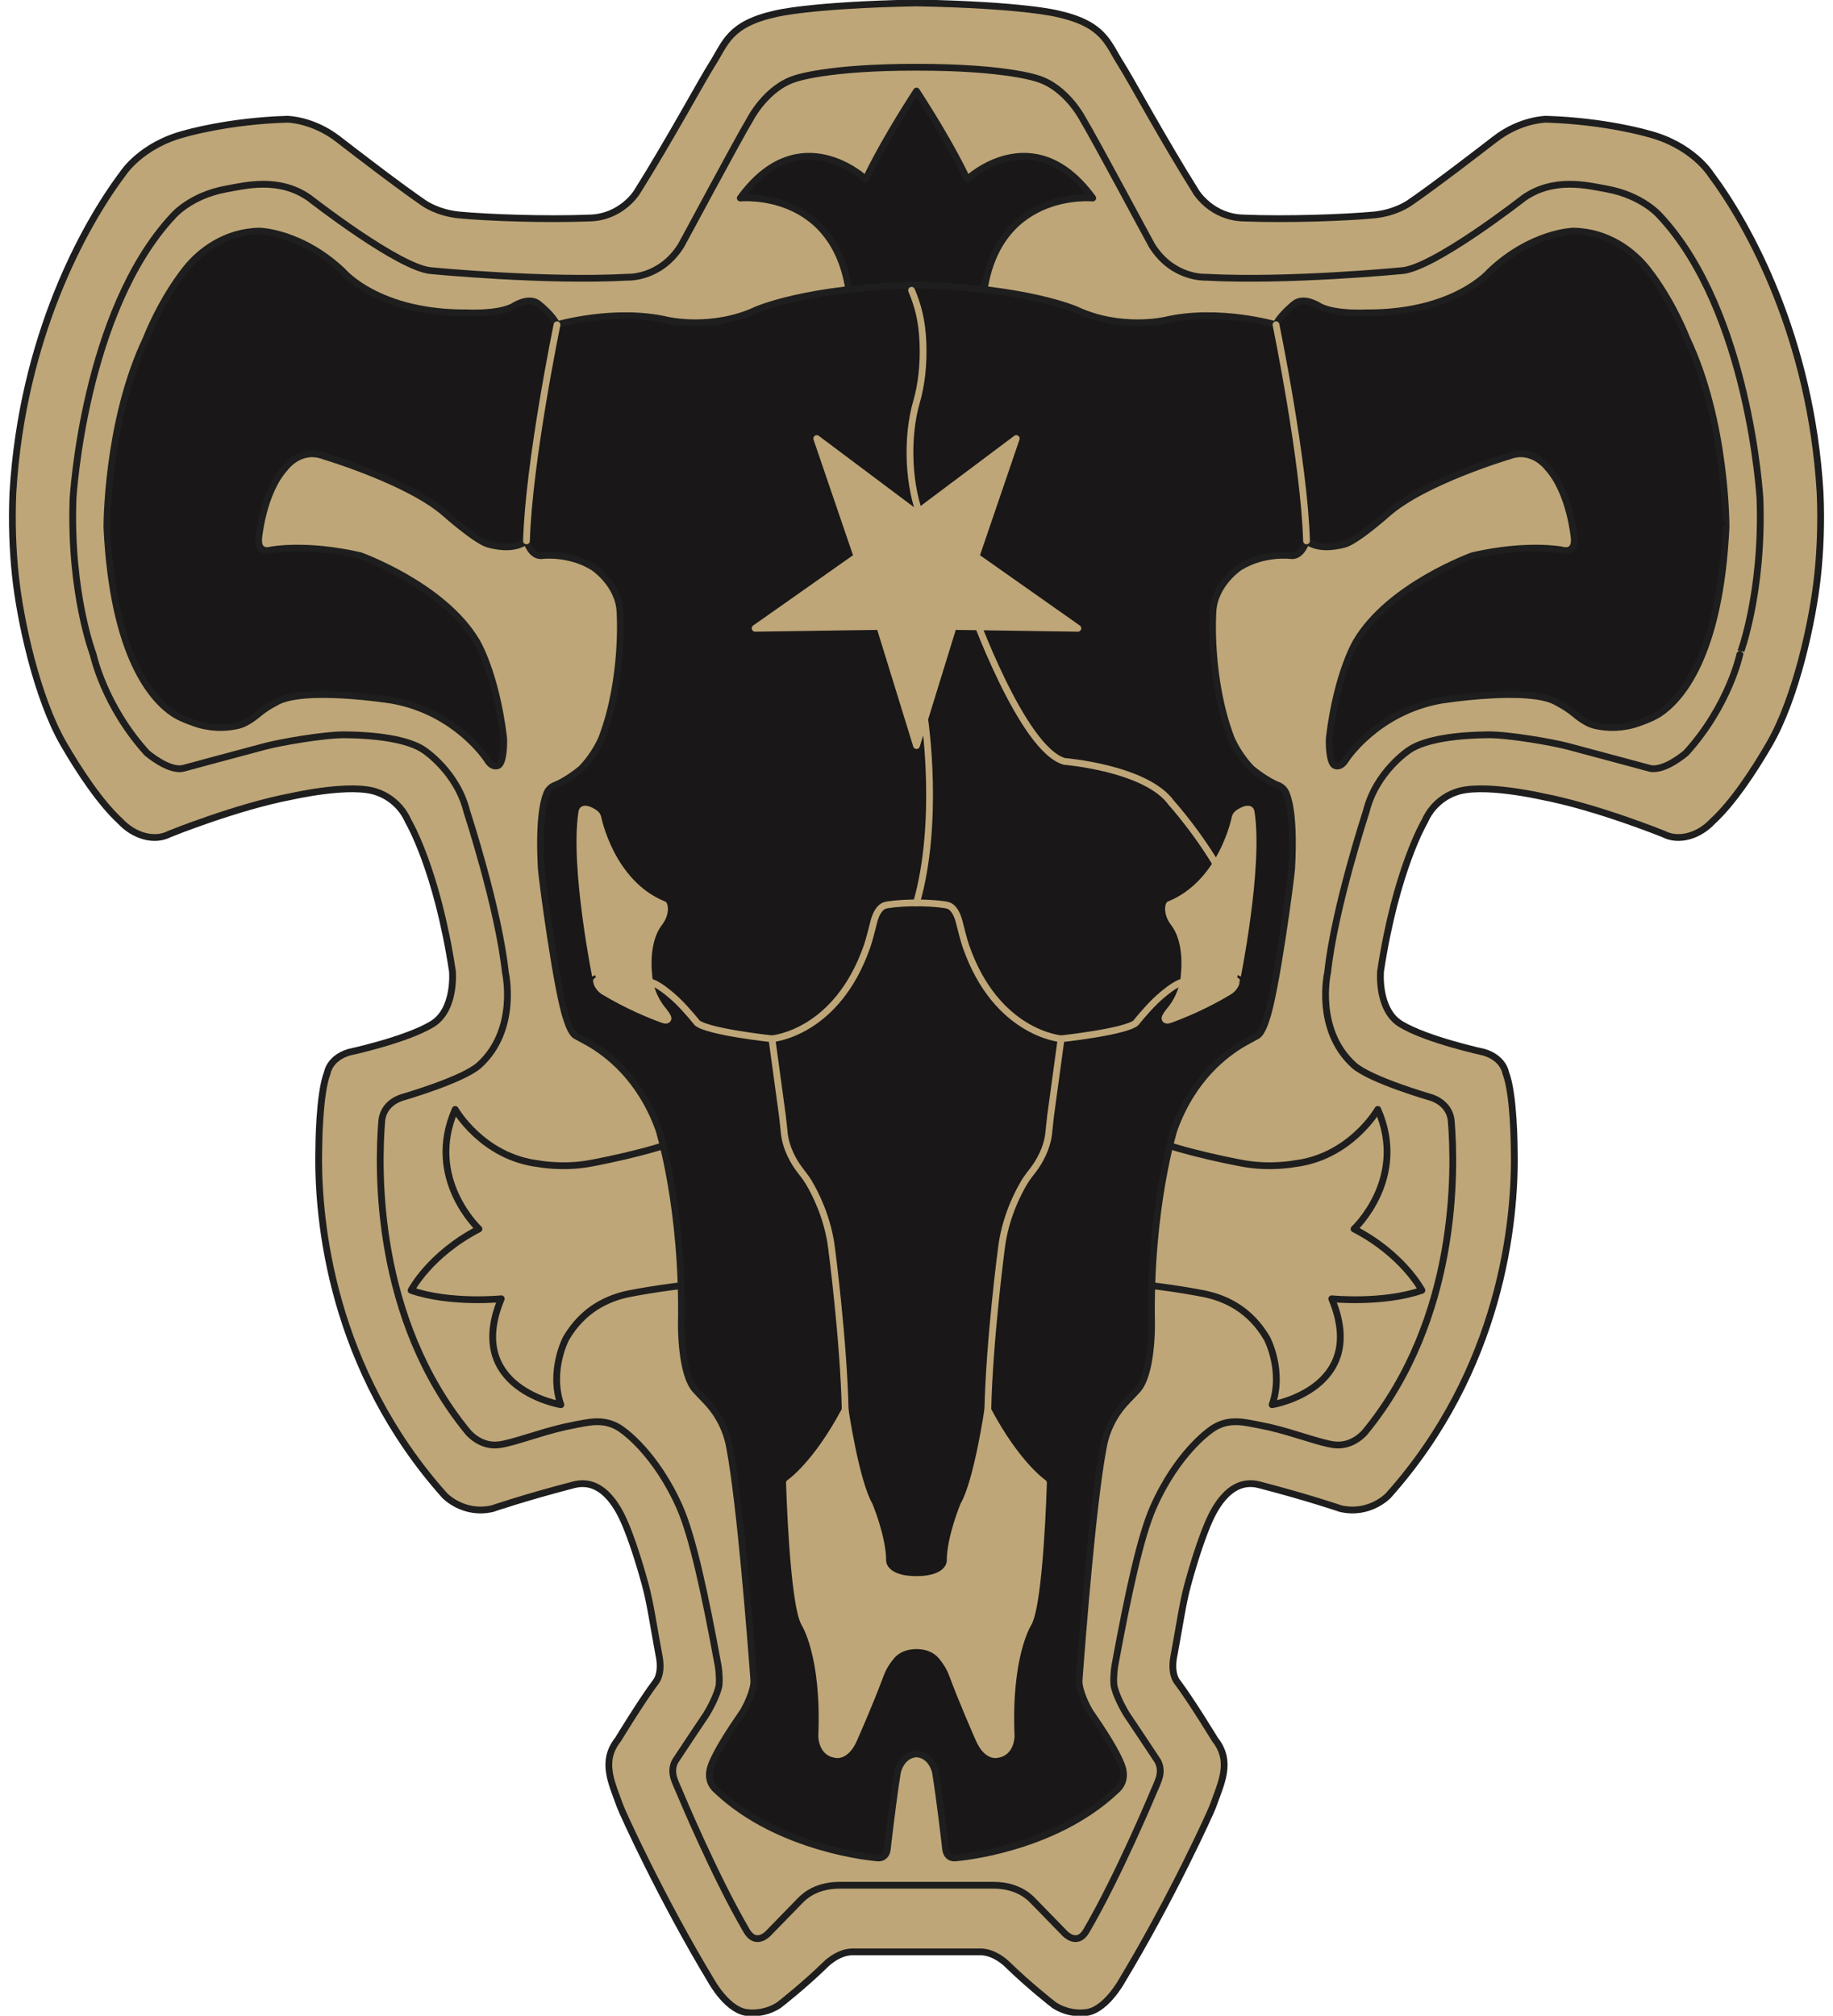 <?xml version="1.0" encoding="utf-8"?>
<!-- Generator: Adobe Illustrator 26.0.3, SVG Export Plug-In . SVG Version: 6.00 Build 0)  -->
<svg version="1.1" id="レイヤー_1" xmlns="http://www.w3.org/2000/svg" xmlns:xlink="http://www.w3.org/1999/xlink" x="0px"
	 y="0px" viewBox="0 0 500 549.74" style="enable-background:new 0 0 500 549.74;" xml:space="preserve">
<style type="text/css">
	.st0{fill:#B98F6D;}
	.st1{fill:none;stroke:#B98F6D;stroke-width:4;stroke-linecap:round;stroke-linejoin:round;stroke-miterlimit:10;}
	.st2{fill:none;stroke:#B98F6D;stroke-width:3;stroke-linecap:round;stroke-linejoin:round;stroke-miterlimit:10;}
	.st3{fill:none;stroke:#B98F6D;stroke-width:3;stroke-miterlimit:10;}
	.st4{fill:none;stroke:#B98F6D;stroke-width:3.92;stroke-miterlimit:10;}
	.st5{fill:none;stroke:#B98F6D;stroke-width:7.056;stroke-miterlimit:10;}
	.st6{fill:#BEA678;stroke:#1E1E1E;stroke-width:1.851;stroke-linecap:round;stroke-linejoin:round;stroke-miterlimit:10;}
	.st7{fill:none;stroke:#1E1E1E;stroke-width:1.851;stroke-linecap:round;stroke-linejoin:round;stroke-miterlimit:10;}
	.st8{fill:#191717;stroke:#1E1E1E;stroke-width:1.851;stroke-linecap:round;stroke-linejoin:round;stroke-miterlimit:10;}
	.st9{fill:#BEA678;stroke:#BEA678;stroke-width:1.851;stroke-linecap:round;stroke-linejoin:round;stroke-miterlimit:10;}
	.st10{fill:none;stroke:#BEA678;stroke-width:1.851;stroke-linecap:round;stroke-linejoin:round;stroke-miterlimit:10;}
	.st11{fill:#C0B082;}
	.st12{fill:none;stroke:#251E1C;stroke-width:1.427;stroke-linecap:round;stroke-linejoin:round;stroke-miterlimit:10;}
	.st13{fill:none;}
	.st14{fill:#CABD93;stroke:#251E1C;stroke-width:1.427;stroke-linecap:round;stroke-linejoin:round;stroke-miterlimit:10;}
	.st15{fill:#C0B082;stroke:#251E1C;stroke-width:1.427;stroke-linecap:round;stroke-linejoin:round;stroke-miterlimit:10;}
	.st16{fill:#FFFFFF;stroke:#251E1C;stroke-width:1.427;stroke-linecap:round;stroke-linejoin:round;stroke-miterlimit:10;}
	.st17{clip-path:url(#SVGID_00000123406557997212625600000010107813205038509455_);}
</style>
<g>
	<path class="st6" d="M496.48,134.32c-2.53-42.29-19.41-72.91-29.91-86.91c0,0-4.95-7.9-17.14-10.99c0,0-11.62-3.42-27.71-3.9
		c0,0-6.91,0.03-13.87,5.39c-5.07,3.91-16.48,12.71-23.46,17.49c0,0-3.69,2.66-9.63,3.23c-7.64,0.73-23.74,1.31-35.45,0.83
		c-8.75-0.15-12.97-7-12.97-7c-9-14.29-17.8-30.63-20.61-35.05c-3.61-5.66-4.54-10.82-17.22-13.65c0,0-9.16-2.41-38.49-2.96h0h0
		c-29.33,0.56-38.49,2.96-38.49,2.96c-12.68,2.83-13.61,7.98-17.22,13.65c-2.82,4.42-11.62,20.76-20.61,35.05c0,0-4.22,6.85-12.97,7
		c-11.71,0.48-27.81-0.1-35.45-0.83c-5.94-0.56-9.63-3.23-9.63-3.23c-6.98-4.78-18.39-13.58-23.46-17.49
		c-6.97-5.37-13.87-5.39-13.87-5.39c-16.09,0.48-27.71,3.9-27.71,3.9c-12.19,3.09-17.14,10.99-17.14,10.99
		C22.93,61.41,6.05,92.04,3.52,134.32c-0.37,8.42-0.01,16,0.65,22.36c1.3,12.6,5.94,33.71,13.15,46.18
		c4.33,7.48,10.03,16.09,15.52,21.13c3.7,3.97,9.24,5.62,13.38,3.46c0,0,18.33-7.43,33.31-10.26c0,0,16.55-3.8,23.48-1.09
		c0,0,5.68,1.67,8.37,7.88c0,0,7.79,13.03,12.03,40.87c0,0,0.98,10.51-5.55,14.46c-7.16,4.34-22.66,7.66-22.66,7.66
		c-5.35,1.61-5.91,5.57-5.91,5.57c-2.31,5.89-2.33,20.79-2.33,20.79c-0.49,19.82,3.67,60.23,34.37,94.56c0,0,5.1,5.37,12.99,3.54
		c0,0,8.73-3.01,22.28-6.52c8.42-2.13,12.74,7.79,14.14,11.17c1.53,3.72,3.37,9.11,5.3,16.18c1.31,4.79,2.2,11.01,3.64,18.79
		c1.21,5.4-0.77,7.59-0.77,7.59c-4,5.33-10.34,15.78-10.34,15.78c-4.72,5.96-1.72,11.71,0.56,18.12
		c0.58,1.63,11.25,25.17,24.92,47.79c0,0,4.61,8.42,10.24,8.57c0,0,4.09,0.58,8.13-2.04c0.35-0.23,7.15-5.61,12.54-10.88
		c0,0,3.58-3.84,7.96-3.67H250h0h0h17.08c4.39-0.17,7.96,3.67,7.96,3.67c5.39,5.27,12.2,10.66,12.54,10.88
		c4.05,2.62,8.13,2.04,8.13,2.04c5.63-0.15,10.24-8.57,10.24-8.57c13.67-22.62,24.34-46.16,24.92-47.79
		c2.28-6.41,5.28-12.15,0.56-18.12c0,0-6.34-10.45-10.34-15.78c0,0-1.98-2.19-0.77-7.59c1.44-7.78,2.33-14.01,3.64-18.79
		c1.93-7.07,3.77-12.46,5.3-16.18c1.4-3.39,5.71-13.3,14.14-11.17c13.55,3.51,22.28,6.52,22.28,6.52c7.9,1.83,12.99-3.54,12.99-3.54
		c30.7-34.33,34.86-74.73,34.37-94.56c0,0-0.02-14.9-2.33-20.79c0,0-0.56-3.95-5.91-5.57c0,0-15.5-3.33-22.66-7.66
		c-6.53-3.95-5.55-14.46-5.55-14.46c4.24-27.84,12.03-40.87,12.03-40.87c2.69-6.21,8.37-7.88,8.37-7.88
		c6.93-2.71,23.48,1.09,23.48,1.09c14.98,2.83,33.31,10.26,33.31,10.26c4.14,2.16,9.68,0.51,13.38-3.46
		c5.49-5.04,11.2-13.65,15.52-21.13c7.21-12.47,11.85-33.57,13.15-46.18C496.49,150.32,496.85,142.74,496.48,134.32z"/>
	<path class="st7" d="M480.08,136.02c0,0-2.88-51-27.3-77.14c0,0-4.68-5.55-14.44-7.33c-5.21-0.95-14.45-3.34-22.71,2.45
		c0,0-24.78,19.39-33.45,19.84c0,0-31.04,2.99-53.26,1.76c0,0-8.91,0.52-14.65-8.56c-0.49-0.78-15.25-28.46-18.95-34.64
		c0,0-4.39-8.49-12.18-10.93c0,0-8.58-3.17-33.14-3.13c-24.57-0.04-33.14,3.13-33.14,3.13c-7.79,2.43-12.18,10.93-12.18,10.93
		c-3.7,6.17-18.46,33.86-18.95,34.64c-5.75,9.09-14.65,8.56-14.65,8.56c-22.22,1.23-53.26-1.76-53.26-1.76
		c-8.67-0.45-33.45-19.84-33.45-19.84c-8.25-5.8-17.5-3.4-22.71-2.45c-9.75,1.77-14.44,7.33-14.44,7.33
		c-24.42,26.14-27.3,77.14-27.3,77.14c-0.91,25.86,5.5,42.47,5.5,42.47s2.93,13.92,14.65,26.84c0,0,5.9,5.13,9.91,4.21
		c0,0,13.14-3.56,22.34-6c4.04-1.07,16.06-3.21,21.89-3.15c7.94,0.08,16.97,1.12,21.42,4.17c0,0,9.06,5.91,11.71,16.78
		c0,0,8.64,26.31,10.51,43.82c0,0,3.6,15.67-7.21,25.39c-4.5,3.97-20.69,8.66-20.69,8.66s-5.39,1.26-5.82,6.56
		c-1.08,13.23-1.98,53.68,23.47,84.72c0,0,3.3,4.19,8.48,3.53c3.95-0.5,10.85-3.24,17.79-4.83c1.52-0.35,5.5-1.15,6.95-1.32
		c2.48-0.31,5.85-0.34,9.23,2.33c0,0,8.85,6.12,15.36,20.87c3.48,7.88,6.85,23.42,10.49,43.22c0.24,1.3,0.48,4.61,0.14,5.86
		c-0.41,1.53-1.33,3.99-3.36,7.38c0,0-8.18,12.2-8.45,12.68c-0.53,0.92-1.15,2.68-0.3,5.08c0.39,1.1,0.92,2.29,1.34,3.22
		c0,0,9.55,22.99,18.51,38.26c2.51,4.03,5.76,0.51,5.76,0.51s5.43-5.59,8.37-8.59c0.8-0.82,3.92-4.5,10.98-4.55h17.85H250h3.26
		h17.85c7.06,0.05,10.18,3.73,10.98,4.55c2.94,3,8.37,8.59,8.37,8.59s3.26,3.52,5.76-0.51c8.96-15.27,18.51-38.26,18.51-38.26
		c0.42-0.94,0.95-2.12,1.34-3.22c0.85-2.39,0.23-4.15-0.3-5.08c-0.27-0.48-8.45-12.68-8.45-12.68c-2.04-3.39-2.95-5.85-3.36-7.38
		c-0.34-1.25-0.1-4.56,0.14-5.86c3.64-19.8,7.01-35.34,10.49-43.22c6.5-14.74,15.36-20.87,15.36-20.87
		c3.38-2.67,6.75-2.63,9.23-2.33c1.44,0.18,5.43,0.98,6.95,1.32c6.94,1.59,13.84,4.33,17.79,4.83c5.18,0.66,8.48-3.53,8.48-3.53
		c25.45-31.04,24.55-71.49,23.47-84.72c-0.43-5.29-5.82-6.56-5.82-6.56s-16.2-4.69-20.69-8.66c-10.8-9.72-7.21-25.39-7.21-25.39
		c1.87-17.51,10.51-43.82,10.51-43.82c2.65-10.87,11.71-16.78,11.71-16.78c4.45-3.05,13.48-4.09,21.42-4.17
		c5.83-0.06,17.85,2.08,21.89,3.15c9.21,2.45,22.34,6,22.34,6c4.01,0.93,9.91-4.21,9.91-4.21c11.72-12.92,14.65-26.84,14.65-26.84
		S480.98,161.88,480.08,136.02z"/>
	<path class="st8" d="M263.82,48.92c0,0-3.67-8.41-13.82-24.09c-10.15,15.68-13.82,24.09-13.82,24.09s-18.05-17.13-34.25,5.09
		c0,0,27.77-2.78,30.09,29.16L250,97.96l17.98-14.79c2.31-31.94,30.09-29.16,30.09-29.16C281.87,31.79,263.82,48.92,263.82,48.92z"
		/>
	<path class="st7" d="M194.06,350.24c-6.94-0.46-22.46,2.58-22.46,2.58c-6.01,1.23-12.65,4.37-17.22,12.23c0,0-4.63,8.79-1.39,18.05
		c0,0-26.45-4.37-16.26-28.9c0,0-13.95,1.4-24.59-2.3c0,0,5.09-9.8,18.51-16.74c0,0-14.78-13.74-6.48-32.6
		c0,0,7.41,12.96,22.68,14.81c0,0,6.39,1.24,13.67-0.01c4.48-0.77,24.11-4.8,27.98-8.32L194.06,350.24z"/>
	<path class="st7" d="M305.94,350.24c6.94-0.46,22.46,2.58,22.46,2.58c6.01,1.23,12.65,4.37,17.22,12.23c0,0,4.63,8.79,1.39,18.05
		c0,0,26.45-4.37,16.26-28.9c0,0,13.95,1.4,24.59-2.3c0,0-5.09-9.8-18.51-16.74c0,0,14.78-13.74,6.48-32.6
		c0,0-7.41,12.96-22.68,14.81c0,0-6.39,1.24-13.67-0.01c-4.48-0.77-24.11-4.8-27.98-8.32L305.94,350.24z"/>
	<path class="st8" d="M460.12,92.35c0,0-3.89-10.3-10.86-19.07c-3.71-4.68-10.63-10.12-20.12-10.25c0,0-11.35,0.24-22.77,11.04
		c0,0-9.57,11.42-33.69,11.25c0,0-8.28,0.48-12.6-1.68c0,0-4.01-2.78-6.79-0.93c0,0-4.01,3.09-5.25,5.86c0,0-15.74-4.63-30.24-1.23
		c0,0-12.03,2.78-24.07-2.78c0,0-13.58-6.17-43.75-6.81h0c-30.17,0.64-43.75,6.81-43.75,6.81c-12.03,5.55-24.07,2.78-24.07,2.78
		c-14.5-3.39-30.24,1.23-30.24,1.23c-1.23-2.78-5.25-5.86-5.25-5.86c-2.78-1.85-6.79,0.93-6.79,0.93c-4.32,2.16-12.6,1.68-12.6,1.68
		c-24.12,0.17-33.69-11.25-33.69-11.25C82.2,63.27,70.86,63.03,70.86,63.03c-9.49,0.13-16.41,5.58-20.12,10.25
		c-6.97,8.78-10.86,19.07-10.86,19.07c-10.83,22.74-10.72,51.46-10.72,51.46c1.71,35.54,12.65,47.2,18.26,50.86
		c1.99,1.3,5.83,2.64,7.03,2.97c4.37,1.19,8.15,0.79,10.7,0.16c2.18-0.53,4.69-2.58,5.39-3.17c2.13-1.78,4.56-2.99,4.56-2.99
		c7.41-4.63,32.09-0.62,32.09-0.62c17.3,3.2,25.61,16.05,25.61,16.05c1.14,1.95,2.33,2,3.05,1.71c1.6-0.64,1.65-6.58,1.51-7.72
		c-2.16-17.64-7.33-26.08-7.33-26.08c-9.04-15.33-31.78-23.45-31.78-23.45c-14.81-3.39-24.27-1.54-24.27-1.54s-3.73,1.23-3.43-3.09
		c0,0,1.06-12.53,7.23-19.32c0,0,4.11-5.67,10.59-3.2c0,0,23.14,6.87,33.09,15.66c0,0,8.41,7.47,11.76,8.38s7.44,1.27,10.38-0.89
		c0,0,1.22,4.12,4.01,4.01c0,0,7.37-1.04,14.18,3.12c0,0,7.03,4.59,7.34,12.3c0,0,1.23,17.9-4.94,34.25c0,0-1.76,4.46-5.62,8.42
		c0,0-3.94,3.35-7.6,4.7c-1.45,0.77-1.85,2.07-1.85,2.07c-0.96,2.31-2.15,7.78-1.47,20.45c0.14,2.53,4.34,34.13,6.96,41.17
		c0,0,1.01,3.57,2.4,4.42c0,0,2.79,1.5,3.61,1.97c5,2.89,13.97,9.52,19.07,23.56c0,0,6.79,21.29,6.17,53.38
		c0,0-0.15,13.42,3.89,17.75c0.39,0.42,1.72,1.86,2.68,2.83c2.11,2.13,5.64,6.58,6.7,13.36c2.8,15.04,5.61,50.91,6.5,62.95
		c0.19,2.54-2.14,7.39-3.17,8.88c-6.96,10.02-8.46,13.93-8.79,15.46c-0.39,1.75-0.24,3.95,1.91,5.76
		c17.14,16.19,43.24,18.28,43.24,18.28c3.09,0.62,3.22-2.39,3.22-2.39s1.54-13.57,2.77-20.97c0,0,0.93-4.64,5.18-4.97
		c4.25,0.33,5.18,4.97,5.18,4.97c1.23,7.41,2.77,20.97,2.77,20.97s0.13,3.01,3.22,2.39c0,0,26.1-2.09,43.24-18.28
		c2.14-1.81,2.29-4.01,1.91-5.76c-0.34-1.53-1.83-5.44-8.79-15.46c-1.03-1.48-3.36-6.34-3.17-8.88c0.89-12.03,3.69-47.91,6.5-62.95
		c1.06-6.78,4.59-11.23,6.7-13.36c0.96-0.97,2.29-2.41,2.68-2.83c4.03-4.34,3.89-17.75,3.89-17.75
		c-0.62-32.09,6.17-53.38,6.17-53.38c5.11-14.04,14.07-20.67,19.07-23.56c0.82-0.47,3.61-1.97,3.61-1.97
		c1.39-0.85,2.4-4.42,2.4-4.42c2.62-7.05,6.82-38.64,6.96-41.17c0.69-12.67-0.5-18.15-1.47-20.45c0,0-0.4-1.29-1.85-2.07
		c-3.66-1.35-7.6-4.7-7.6-4.7c-3.85-3.96-5.62-8.42-5.62-8.42c-6.17-16.35-4.94-34.25-4.94-34.25c0.31-7.71,7.34-12.3,7.34-12.3
		c6.81-4.17,14.18-3.12,14.18-3.12c2.79,0.11,4.01-4.01,4.01-4.01c2.93,2.16,7.02,1.79,10.38,0.89c3.36-0.91,11.76-8.38,11.76-8.38
		c9.95-8.79,33.09-15.66,33.09-15.66c6.48-2.47,10.59,3.2,10.59,3.2c6.17,6.79,7.23,19.32,7.23,19.32c0.31,4.32-3.43,3.09-3.43,3.09
		s-9.46-1.85-24.27,1.54c0,0-22.74,8.13-31.78,23.45c0,0-5.17,8.44-7.33,26.08c-0.14,1.14-0.09,7.08,1.51,7.72
		c0.72,0.29,1.9,0.24,3.05-1.71c0,0,8.31-12.84,25.61-16.05c0,0,24.69-4.01,32.09,0.62c0,0,2.43,1.22,4.56,2.99
		c0.71,0.59,3.21,2.64,5.39,3.17c2.56,0.63,6.34,1.03,10.7-0.16c1.2-0.33,5.04-1.67,7.03-2.97c5.61-3.67,16.55-15.32,18.26-50.86
		C470.84,143.81,470.95,115.09,460.12,92.35z"/>
	<path class="st9" d="M284.64,404.4c0,0-7.21-4.84-15.2-19.9c0,0-2.85,19.44-6.56,25.92c0,0-3.7,8.79-3.7,15.27
		c0,0,0.16,5.06-9.19,5.07c-9.35,0-9.19-5.07-9.19-5.07c0-6.48-3.7-15.27-3.7-15.27c-3.7-6.48-6.56-25.92-6.56-25.92
		c-7.99,15.06-15.2,19.9-15.2,19.9s0.93,32.86,4.17,38.42c0,0,5.55,8.64,4.63,30.55c0,0-0.06,4.54,3.7,5.09c0,0,2.84,0.98,5.09-4.17
		c1.41-3.21,4.44-10.17,6.93-16.78c0.16-0.43,0.69-1.87,1.2-2.79c0.46-0.84,1.16-1.94,2.15-3.11c1.43-1.69,3.79-2.81,6.77-2.8
		c2.98-0.02,5.34,1.1,6.77,2.8c0.99,1.17,1.69,2.28,2.15,3.11c0.51,0.92,1.04,2.37,1.2,2.79c2.49,6.61,5.53,13.57,6.93,16.78
		c2.25,5.15,5.09,4.17,5.09,4.17c3.76-0.55,3.7-5.09,3.7-5.09c-0.93-21.91,4.63-30.55,4.63-30.55
		C283.72,437.26,284.64,404.4,284.64,404.4z"/>
	<path class="st10" d="M230.55,384.5c-0.46-19.44-3.7-43.97-3.7-43.97c-1.01-8.43-4.48-15.14-6.29-18.16
		c-0.67-1.13-1.98-2.77-2.36-3.27c-3.08-4.1-3.98-7.73-4.23-9.75c-0.13-1.06-0.39-3.91-0.55-5.07c-1.32-9.67-2.86-20.98-2.86-20.98
		s-17.28-1.85-20.37-4.32c0,0-2.59-3.27-5.33-5.96c0,0-4.76-4.66-7.68-5.27"/>
	<path class="st10" d="M250,246.23c-5.52,0.04-8.26,0.6-8.26,0.6c-2.07,0.41-3.03,3.08-3.44,4.78c-0.2,0.83-1.2,4.78-1.73,6.31
		c-8.28,24-26,25.37-26,25.37"/>
	<path class="st10" d="M151.94,88.57c0,0-7.71,37.34-8.33,58.94"/>
	<path class="st10" d="M251.37,141.33c-1.69-4.01-2.84-9.38-3.1-15.44c-0.26-6.05,0.41-11.75,1.74-16.3c1.32-4.55,2-10.24,1.74-16.3
		c-0.26-6.05-1.41-10.11-3.1-14.12"/>
	<path class="st10" d="M269.45,384.5c0.46-19.44,3.7-43.97,3.7-43.97c1.01-8.43,4.48-15.14,6.29-18.16
		c0.67-1.13,1.98-2.77,2.36-3.27c3.08-4.1,3.98-7.73,4.23-9.75c0.13-1.06,0.39-3.91,0.55-5.07c1.32-9.67,2.86-20.98,2.86-20.98
		s17.28-1.85,20.37-4.32c0,0,2.59-3.27,5.33-5.96c0,0,4.76-4.66,7.68-5.27"/>
	<path class="st10" d="M250,246.23c5.52,0.04,8.26,0.6,8.26,0.6c2.07,0.41,3.03,3.08,3.44,4.78c0.2,0.83,1.2,4.78,1.73,6.31
		c8.28,24,26,25.37,26,25.37"/>
	<path class="st10" d="M348.06,88.57c0,0,7.71,37.34,8.33,58.94"/>
	<path class="st10" d="M252.3,196.65c0,0,4.04,27.57-2.3,49.58"/>
	<path class="st10" d="M265.04,165.98c0,0,13.69,38.39,25.3,41.67c0,0,22.32,1.79,29.17,11.31c0,0,8.63,9.52,14.88,21.43"/>
	<polygon class="st9" points="250,139.99 277.21,119.6 266.22,151.78 294.02,171.35 260.03,170.85 250,203.34 239.97,170.85 
		205.98,171.35 233.78,151.78 222.79,119.6 	"/>
	<path class="st9" d="M158.7,221.53c0.08-0.52,0.28-1.07,1.47-0.8c1.17,0.3,2.24,1.15,2.24,1.15c0.35,0.3,0.53,0.56,0.68,1.09
		c0,0,3.46,17.88,17.96,23.74c0,0,0.77,1.48-0.57,4.01c-0.1,0.19-0.53,0.82-0.85,1.25c-1.13,1.51-3.56,5.85-2.61,14.49
		c0,0,0.22,4.63,3.76,8.95c0,0,1.79,2.12,1.39,2.49c0,0-0.09,0.6-1.34,0.17c-3.42-1.24-9.54-3.73-15.86-7.52c0,0-1.9-0.92-2.28-3.02
		C162.7,267.54,156.37,236.79,158.7,221.53z"/>
	<path class="st9" d="M341.3,221.53c-0.08-0.52-0.28-1.07-1.47-0.8c-1.17,0.3-2.24,1.15-2.24,1.15c-0.35,0.3-0.53,0.56-0.68,1.09
		c0,0-3.46,17.88-17.96,23.74c0,0-0.77,1.48,0.57,4.01c0.1,0.19,0.53,0.82,0.85,1.25c1.13,1.51,3.56,5.85,2.61,14.49
		c0,0-0.22,4.63-3.76,8.95c0,0-1.79,2.12-1.39,2.49c0,0,0.09,0.6,1.34,0.17c3.42-1.24,9.54-3.73,15.86-7.52c0,0,1.9-0.92,2.28-3.02
		C337.3,267.54,343.63,236.79,341.3,221.53z"/>
</g>
</svg>
